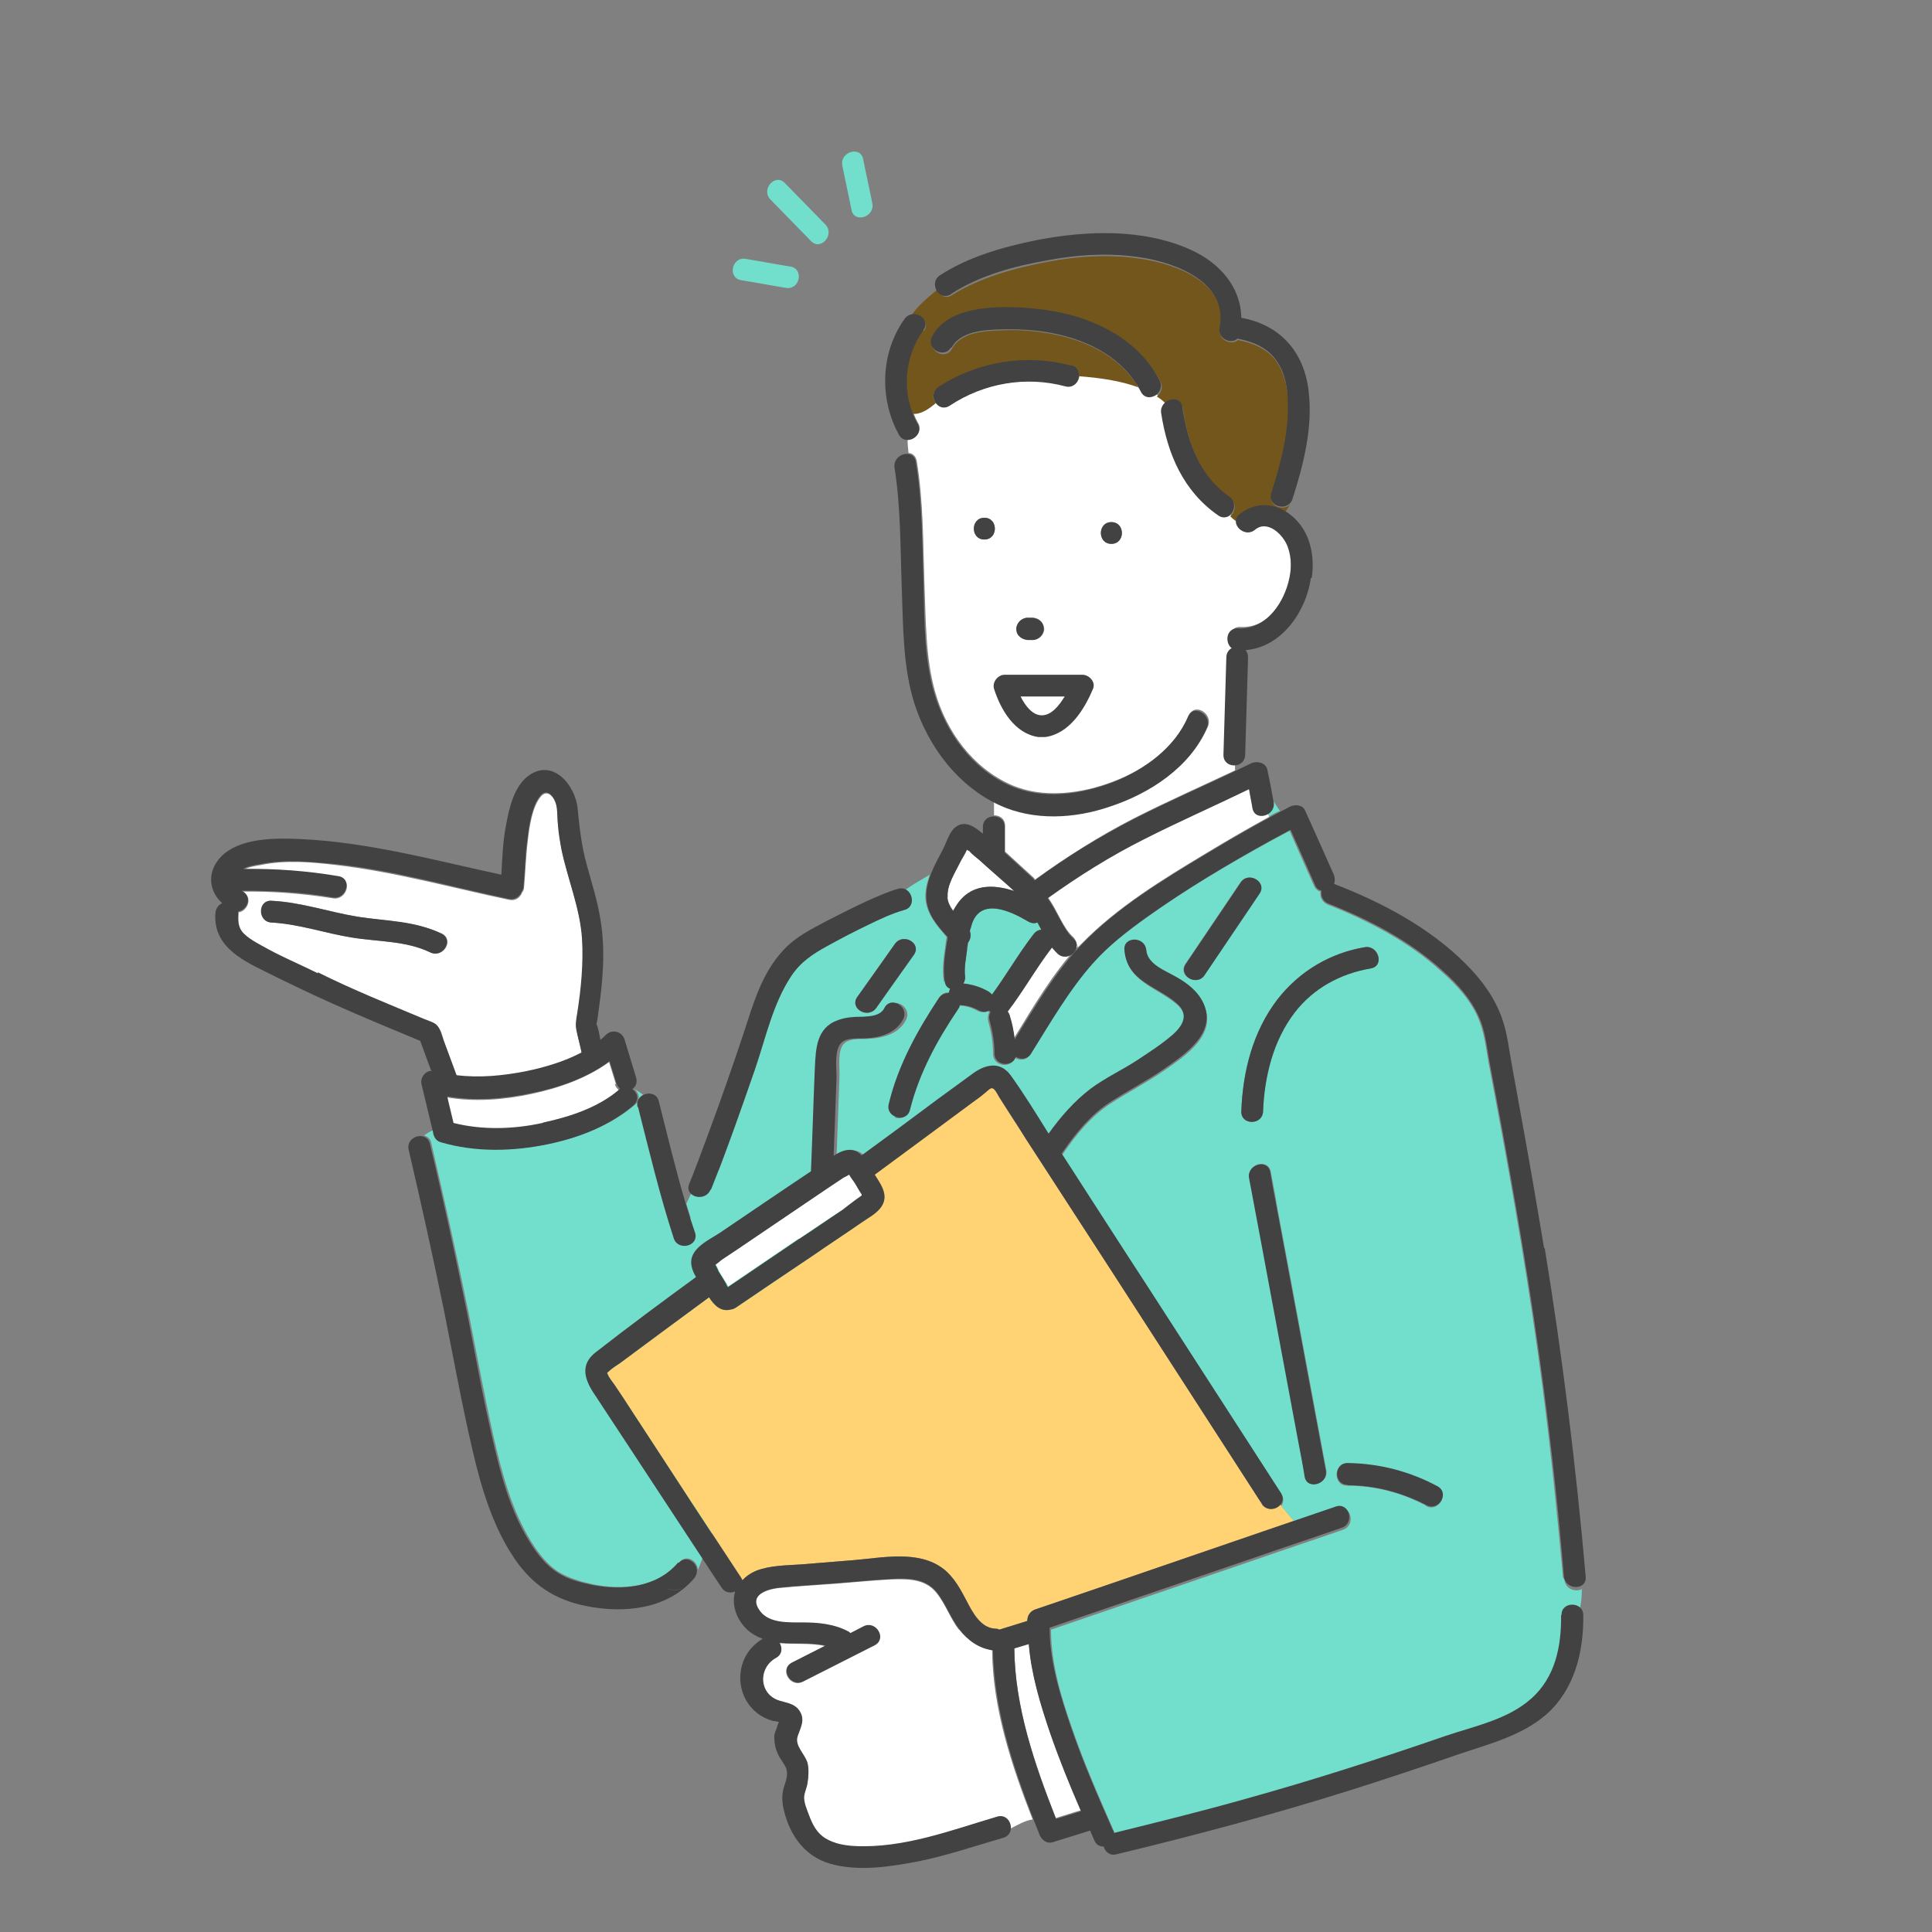 <?xml version="1.0" encoding="UTF-8"?>
<svg id="_レイヤー_1" data-name="レイヤー_1" xmlns="http://www.w3.org/2000/svg" version="1.1" xmlns:xlink="http://www.w3.org/1999/xlink" viewBox="0 0 400 400">
  <rect x="0" y="0" width="400" height="400" fill="#808080" stroke="none"/>
  <!-- Generator: Adobe Illustrator 29.3.1, SVG Export Plug-In . SVG Version: 2.1.0 Build 151)  -->
  <defs>
    <style>
      .st0 {
        fill: #73561c;
      }

      .st1 {
        fill: #fff;
      }

      .st2 {
        fill: #424242;
      }

      .st3 {
        fill: #72decc;
      }

      .st4 {
        fill: #ffd273;
      }
    </style>
  </defs>
  <g>
    <path class="st3" d="M195.4,203.2c-.4-2.6,0-5.2.4-7.9,0-.4.1-.9.2-1.3-2-2.3-4.1-4.7-4.4-7.9-.1-1.7.3-3.3.9-5-1.7,1-3.5,2-5,3.1,1.6.8,1.9,3.7-.3,4.2-2.5.7-5,1.8-7.3,3-3,1.4-5.9,2.9-8.7,4.5-3,1.6-5.5,3.3-7.4,6.2-3.8,5.7-5.3,12.9-7.5,19.3-2.4,7-4.9,14-7.5,20.9-.4,0-.9,0-1.3.1-2.7.3-3.9,3.7-5.4,6.8.3,1,.6,2,.9,2.9-.5,1.9-1.1,3.8-1.6,5.7-.7-.1-1.4-.6-1.7-1.5-3-8.9-5.1-18.1-7.4-27.2-.3-1.1.2-1.9.9-2.4-.5-.4-1.1-.8-1.8-1.2.9.8,1.3,2.2.1,3.2-5,4.3-11.5,6.7-17.8,8.1-7.3,1.5-15,1.7-22.1-.4-.9-.3-1.3-.8-1.5-1.5,0-.1,0-.2-.1-.4,0-.2,0-.4-.1-.6-.8.3-1.5.7-2.1,1.2.7.2,1.3.6,1.5,1.6,2.7,11.6,5.3,23.3,7.7,35,1.7,8.6,3.3,17.3,5.2,25.8,1.7,7.4,3.7,15.1,7.8,21.7,1.5,2.4,3.4,4.9,5.9,6.4,2.1,1.2,4.5,1.9,6.8,2.4,6.4,1.3,13.6.6,18-4.6,1.5-1.7,3.7-.2,3.8,1.6,1.1-2.4,1.7-5.3,2.8-7.2,3.6-6.8,5-14.5,9.5-21.7,9.5-14.5,19.4-28,23.5-44.7-5.3-1.5-10.5-4.1-15.7-6.1,1.3-.9,2.6-1.8,3.9-2.7.3-7.1.5-14.2.8-21.3.1-4.1.3-8.4,4.8-10,1.7-.6,3.5-.6,5.2-.7,1.6,0,3.6-.2,4.4-1.8,1.3-2.6,5.2-.3,3.9,2.3-1.5,3.1-5.1,3.9-8.3,4-1.6,0-4-.1-4.9,1.4-1,1.7-.5,4.7-.6,6.6-.2,5.4-.4,10.8-.6,16.3,1.2-.8,2.5-1.4,3.8-1.2.8.1,1.5.6,2,1.1,1.5-1.1,3.1-2.3,4.6-3.4.5-1.6,1.3-3.2,1.8-4.8-.9-.4-1.6-1.3-1.3-2.6,1.9-8,5.9-15.2,10.4-22,.5-.8,1.2-1.1,2-1,0-.3.1-.6.3-.9-.5-.2-.9-.7-1.1-1.5ZM189.2,197.7c-2.6,3.7-5.2,7.4-7.8,11-1.7,2.4-5.6.1-3.9-2.3,2.6-3.7,5.2-7.4,7.8-11,1.7-2.4,5.6-.1,3.9,2.3Z"/>
    <path class="st1" d="M262.5,168.3c-1.2.7-2.9.5-3.2-1.3-.2-1.3-.5-2.6-.7-3.9-7.2,3.4-14.5,6.7-21.6,10.3-7,3.6-13.7,7.7-20.1,12.3,2,2.7,3.2,6.5,5.3,8.3.1.1.2.2.3.4-.4-.9-.7-1.9-1.4-2.6.7.7,1,1.7,1.4,2.6.2.3.4.6.4,1,.1.2.2.4.3.7.2-.2.5-.5.7-.7,7.4-7.6,16.9-13.4,25.9-18.8,4.3-2.6,8.6-5.1,13-7.5-.1-.2-.2-.5-.3-.7Z"/>
    <path class="st1" d="M209.9,215c4-6.5,8-13.4,13.2-19-.1-.2-.2-.4-.3-.7.2,1.7-2.2,3.4-3.9,1.9-.4-.4-.9-.8-1.2-1.3-3.2,4.3-5.9,9-9.2,13.3.2.2.4.5.5.9.4,1.6.8,3.2,1,4.8Z"/>
    <path class="st4" d="M261.3,311.4c-.2-.3-.4-.6-.6-.9-10.2-15.8-20.4-31.6-30.6-47.4-5.9-9.1-11.8-18.2-17.7-27.3-1.8-2.8-3.6-5.5-5.3-8.3-.5-.7-1.1-2.3-1.8-2.2-.4,0-1.1.8-1.4,1-1,.7-2,1.4-2.9,2.2-3.2,2.4-6.4,4.7-9.6,7.1-3.4,2.5-6.9,5.1-10.3,7.6.8,1.3,1.9,2.7,2,4.2.3,2.9-2.7,4.3-4.7,5.7-3.3,2.3-6.7,4.5-10,6.8-5.3,3.6-10.6,7.2-16,10.8-.3.2-.7.3-1,.4-2.2.6-3.5-.8-4.6-2.5-3.3,2.4-6.6,4.9-9.9,7.3-2.8,2.1-5.7,4.2-8.5,6.3-.7.5-1.5,1-2.2,1.6-.6.6-.6.2-.3.9.3.7,1,1.5,1.4,2.1,1.1,1.7,2.2,3.4,3.3,5,3.1,4.8,6.3,9.6,9.4,14.4,4.5,6.8,9,13.6,13.4,20.4.1.2.2.4.3.6.7-.8,1.7-1.5,2.9-2,2.9-1.1,6.2-1.1,9.2-1.3,3.7-.3,7.4-.6,11.1-.9,5.9-.5,13.3-2.1,18.4,1.8,2.2,1.7,3.6,4.2,4.8,6.6,1.3,2.4,3,5.7,6,5.8.3,0,.6,0,.8.2,0,0,0,0,0,0,1.9-.6,3.8-1.2,5.8-1.8,0,0,0-.2,0-.2,0-1,.7-1.8,1.7-2.2,1.7-.6,3.3-1.1,5-1.7,16.2-5.5,32.3-11.1,48.5-16.6l-2.9-3.5c-.9,1.1-2.8,1.5-3.8,0Z"/>
    <path class="st1" d="M198.6,337.5c-1.9-2.4-2.8-5.4-4.8-7.8-2.3-2.8-5.8-2.8-9.2-2.7-3.9.2-7.8.6-11.7.9-3.9.3-7.8.5-11.7.9-2.7.3-6.5,1.7-3.9,4.9,2,2.5,5.9,2.3,8.7,2.3,3.4,0,6.6.2,9.6,1.9.1,0,.3.2.4.3.9-.5,1.8-.9,2.7-1.4,2.6-1.3,4.9,2.6,2.3,3.9-4.9,2.5-9.9,5-14.8,7.5-2.6,1.3-4.9-2.6-2.3-3.9,2.3-1.2,4.6-2.3,6.9-3.5-3-.7-6.4-.3-9.5-.6.6,1,.6,2.4-.7,3.1-3.8,2.1-3.6,7.6.7,8.9,1.6.5,3.3.6,4.2,2.2,1.1,1.8.2,3.2-.4,5-.8,2.2,1.4,3.8,2,5.7.4,1.3.3,2.8,0,4.1-.2.9-.6,1.9-.7,2.8-.1,1.3.5,2.8,1,3.9.7,1.9,1.6,3.7,3.4,4.8,1.8,1.1,4,1.5,6.1,1.6,10.1.6,20-3.3,29.5-6.1,1.7-.5,2.9,1,2.8,2.4,1.5-.8,3.1-1.7,4.6-1.9-4.4-11.2-8.3-23.1-8.4-35.1-2.8-.4-5.1-2-6.9-4.3Z"/>
    <path class="st3" d="M323.6,326.6c-1.2-13-2.5-26.1-4.2-39.1-2.6-19.9-6-39.8-9.7-59.5-.5-2.6-1-5.3-1.5-7.9-.5-2.8-.8-5.7-1.8-8.4-1.5-4.2-4.7-7.7-8-10.6-6.7-6.1-15.1-10.5-23.5-13.8-1.2-.5-1.7-1.7-1.5-2.7-.5-.1-1-.5-1.3-1.1-1.7-3.8-3.4-7.6-5.1-11.5-1.3.7-2.6,1.4-3.9,2.1-8.9,4.9-17.7,10.1-25.9,16-3.9,2.8-7.8,5.8-11,9.4-5.1,5.6-8.9,12.4-12.9,18.8-.8,1.3-2.2,1.3-3.2.7,0,.3-.3.6-.5.8-.4.7-.7,1.4-1,2.2.3.3.6.6.8,1,2.7,3.9,5.2,8,7.8,12,2.5-3.4,5.2-6.7,8.7-9.3,3.1-2.3,6.6-4,9.8-6,2.4-1.6,4.9-3.2,7.1-5.1,2.4-2.1,3.5-4.4.8-6.7-4.1-3.5-10.1-4.6-10.7-10.9-.2-2.9,4.3-2.9,4.5,0,.3,2.9,4.1,4.3,6.3,5.6,2.3,1.3,4.5,3,5.6,5.5,2.7,6.2-3.9,10.5-8.2,13.5-3.6,2.5-7.5,4.5-11.2,6.9-4,2.6-7,6.3-9.7,10.2,0,.1-.2.3-.3.4,6,9.2,11.9,18.4,17.9,27.7,9.2,14.2,18.3,28.4,27.5,42.6.6.9.4,1.8,0,2.4l2.9,3.5c2.9-1,5.8-2,8.7-3,2.8-.9,3.9,3.4,1.2,4.4-6,2.1-12.1,4.1-18.1,6.2-14.1,4.8-28.3,9.7-42.4,14.5,0,7,2.1,14,4.4,20.5,2.5,7.3,5.6,14.3,8.7,21.4,0,.2.1.4.2.6,8.9-2.2,17.8-4.4,26.7-6.9,14.2-3.9,28.1-8.4,42-13.2,5.9-2,13-3.5,17.7-7.7,5-4.4,6.3-10.9,6.2-17.3,0-2.1,2.3-2.7,3.6-1.7.3-1.3.4-2.7.4-4.1-1.3.7-3.4,0-3.6-1.9ZM249.3,201.9c-1.6,2.4-5.5.1-3.9-2.3,3.8-5.6,7.6-11.3,11.4-16.9,1.6-2.4,5.5-.1,3.9,2.3-3.8,5.6-7.6,11.3-11.4,16.9ZM270.2,305.6c-.5-2.6-1-5.1-1.4-7.7-3.4-18-6.7-36-10.1-54.1-.5-2.8,3.8-4.1,4.4-1.2.5,2.6,1,5.1,1.4,7.7,3.4,18,6.7,36,10.1,54.1.5,2.8-3.8,4.1-4.4,1.2ZM268,209.7c-4.5,5.8-6.3,13.2-6.5,20.4-.1,2.9-4.6,2.9-4.5,0,.3-8.3,2.4-16.5,7.5-23.2,4.5-5.8,10.9-9.6,18.1-10.8,2.8-.5,4.1,3.9,1.2,4.4-6.3,1-11.9,4.1-15.8,9.2ZM295.2,311.7c-5.1-2.7-10.6-4.1-16.3-4.1-2.9,0-2.9-4.6,0-4.5,6.5,0,12.8,1.7,18.6,4.8,2.6,1.4.3,5.3-2.3,3.9Z"/>
    <path class="st3" d="M205.6,218.2c0-2.3-.4-4.6-1-6.8-.2-.7,0-1.3.2-1.8-.1-.1-.2-.2-.3-.3-.6.3-1.3.4-2.1,0-1.2-.7-2.6-1.1-4-1.1,0,.2-.2.5-.3.8-4.3,6.5-8.1,13.3-10,20.9-.4,1.6-1.9,1.9-3.1,1.4-.6,1.6-1.3,3.2-1.8,4.8,3.7-2.7,7.4-5.5,11.1-8.2,2.5-1.8,4.9-3.6,7.4-5.4,2.2-1.6,4.8-2.5,6.9-.5.3-.7.6-1.4,1-2.2-1.2,1.3-3.9.7-4-1.5Z"/>
    <path class="st3" d="M262.5,168.3c0,.2.2.5.3.7.7-.4,1.4-.8,2.2-1.1-.5-.7-.9-1.4-1.4-2.1,0,0,0,0,0,0,.2,1.1-.3,2-1.1,2.5Z"/>
    <path class="st1" d="M266.8,120.6c.6-2.4.8-5.1-.1-7.5-1-2.5-4.2-5.7-6.8-3.5-1.8,1.5-4.3-.3-3.9-2-.4-.3-.8-.6-1.2-1-.6.5-1.5.7-2.4,0-7.2-5-10.5-12.7-11.8-21.2-.1-.9.2-1.7.8-2.2-.6-.5-1.3-1-1.9-1.5-1,.7-2.4.6-3.1-.7-.2-.4-.4-.7-.6-1.1-3.8-1.4-8.2-2-12.3-2.3,0,1.3-1.1,2.7-2.8,2.3-8.2-2.2-16.9-.7-24,4-1.1.8-2.2.3-2.8-.6-1.4,1.2-2.9,2.3-4.8,2.2.3.7.6,1.4,1,2.1,1,1.8-.7,3.5-2.2,3.4,0,.9.1,1.9.2,2.8.8,0,1.5.6,1.7,1.6,1.4,8.4,1.3,17,1.6,25.5.3,7.4.2,15.2,2.2,22.3,2.3,8.2,7.8,15.8,15.8,19.3,6.6,2.9,14.6,1.8,21.1-.7,6.6-2.5,12.9-7.1,15.7-13.7,1.1-2.7,5-.4,3.9,2.3-3.5,8.2-11.9,13.7-20.1,16.4-7.3,2.4-15.8,2.9-22.9-.3-.4-.2-.9-.4-1.3-.6v2.9c1.2,0,2.3.7,2.3,2.2,0,1.7,0,3.4,0,5.1,0,0,0,.1,0,.2,2,1.8,3.9,3.6,5.9,5.4.1.1.2.2.3.4,6.5-4.7,13.3-9,20.5-12.7,6.9-3.5,13.9-6.6,20.9-9.9,0-.4,0-.8,0-1.3-1-.1-2-.8-1.9-2.2.2-6.7.4-13.5.6-20.2,0-.9.5-1.5,1.1-1.9-1.5-1.2-1.1-4.2,1.3-4.1,5.4.3,9.1-4.6,10.4-9.4ZM211.2,128.6c.4-.4,1-.7,1.6-.7.4,0,.7,0,1.1,0,.6,0,1.2.3,1.6.7.4.4.6,1,.7,1.6,0,.6-.3,1.2-.7,1.6-.4.4-1,.7-1.6.7-.4,0-.7,0-1.1,0-.6,0-1.2-.3-1.6-.7-.4-.4-.6-1-.7-1.6,0-.6.3-1.2.7-1.6ZM203.8,111.7c-2.9,0-2.9-4.5,0-4.5,2.9,0,2.9,4.5,0,4.5ZM230.1,112.6c-2.9,0-2.9-4.5,0-4.5s2.9,4.5,0,4.5Z"/>
    <path class="st0" d="M191.1,68.3c-3.6,5.1-4.4,11.6-2.2,17.4,1.9.1,3.3-1,4.8-2.2-.7-1-.7-2.5.6-3.3,8.1-5.3,18.2-6.9,27.5-4.4,1.1.3,1.6,1.2,1.6,2.1,4.1.3,8.5.9,12.3,2.3-3.8-6.3-10.5-9.6-17.6-11-3.6-.7-7.3-1-10.9-.8-3.4.1-8.3.4-10.1,3.8-1.4,2.6-5.3.3-3.9-2.3,2.3-4.3,7.5-5.6,12-5.9,4.3-.4,8.7,0,13,.7,9,1.6,17.7,6,22.1,14.4.6,1.2,0,2.4-.8,3,.7.4,1.3.9,1.9,1.5,1.2-1,3.2-.9,3.5,1,1.1,7.2,3.5,14.2,9.7,18.5,1.5,1,1.2,2.9.1,3.8.4.4.8.7,1.2,1,0-.4.3-.8.7-1.2,3-2.5,6.5-2.4,9.5-.7.3-.5.7-1,1-1.5-1.5,1.4-4.6.2-3.8-2.1,2-6.3,3.8-12.9,3.4-19.6-.2-2.8-.9-5.9-2.6-8.2-1.9-2.5-4.8-3.6-7.8-4.2-1.3,1.2-4.2,0-3.7-2.3,1.9-9.4-8.9-13.4-16.3-14.5-6.4-1-13.1-.6-19.4.6-6.8,1.3-13.9,3.2-19.8,6.9-1.3.9-2.6,0-3.1-1.1-2,1.7-4,3.3-5.3,5.3,1.8-.4,3.9,1.3,2.6,3.2Z"/>
    <path class="st1" d="M213,340.3c-1,.3-2,.6-3,.9.1,12.1,4.2,24,8.6,35.2,1.7-.5,3.4-1.1,5.2-1.6-2.3-5.3-4.5-10.7-6.4-16.2-2-5.9-3.9-12.1-4.4-18.4Z"/>
    <path class="st1" d="M210,184.5c-2.4-2.2-4.9-4.3-7.3-6.5-.6-.5-1.5-1.1-2-1.8-.2,0-.4-.2-.5-.3-.4.9-.9,1.8-1.4,2.6-1.1,2.1-2.8,4.8-2.6,7.2,0,1,.5,2,1.2,2.9.2-.4.3-.7.6-1,2.9-4.6,7.6-4.6,12.1-3.1Z"/>
    <path class="st3" d="M205.4,205.9c3-4.1,5.5-8.5,8.6-12.5.4-.6,1-.9,1.6-.9-.3-.5-.5-1-.8-1.5-.6.2-1.2.2-1.9-.2-3.7-2.2-10.1-5.3-11.8.9,0,.4-.2.7-.3,1.1.4.9.1,1.8-.4,2.4,0,.6-.1,1.1-.2,1.6-.2,1.6-.6,3.5-.4,5.2,0,.7,0,1.2-.4,1.7,1.9.2,3.7.7,5.3,1.7.3.2.5.4.7.6Z"/>
    <path class="st2" d="M271.6,119.6c.5-3.7,0-7.6-2.2-10.7-3.1-4.3-8.5-5.9-12.8-2.4-2.2,1.8,1,5,3.2,3.2,2.6-2.2,5.9,1,6.8,3.5.9,2.4.8,5.1.1,7.5-1.3,4.8-5,9.7-10.4,9.4-2.4-.1-2.8,2.9-1.3,4.1-.6.3-1.1,1-1.1,1.9-.2,6.7-.4,13.5-.6,20.2,0,2.9,4.4,2.9,4.5,0,.2-6.7.4-13.5.6-20.2,0-.6-.2-1.1-.5-1.5,7.4-.6,12.5-7.9,13.5-14.9Z"/>
    <path class="st2" d="M256.9,182.7c-3.8,5.6-7.6,11.3-11.4,16.9-1.6,2.4,2.3,4.7,3.9,2.3,3.8-5.6,7.6-11.3,11.4-16.9,1.6-2.4-2.3-4.7-3.9-2.3Z"/>
    <path class="st2" d="M230.1,108.1c-2.9,0-2.9,4.5,0,4.5s2.9-4.5,0-4.5Z"/>
    <path class="st2" d="M203.8,111.7c2.9,0,2.9-4.5,0-4.5-2.9,0-2.9,4.5,0,4.5Z"/>
    <path class="st2" d="M213.8,132.5c.6,0,1.2-.3,1.6-.7.4-.4.7-1,.7-1.6,0-.6-.2-1.2-.7-1.6-.4-.4-1-.6-1.6-.7-.4,0-.7,0-1.1,0-.6,0-1.2.3-1.6.7-.4.4-.7,1-.7,1.6,0,.6.2,1.2.7,1.6.4.4,1,.6,1.6.7.4,0,.7,0,1.1,0Z"/>
    <path class="st2" d="M147.2,246.3c3.3-8.2,6.2-16.6,9.1-24.9,2.2-6.4,3.7-13.6,7.5-19.3,1.9-2.9,4.5-4.6,7.4-6.2,2.9-1.6,5.8-3.1,8.7-4.5,2.3-1.1,4.8-2.3,7.3-3,2.8-.7,1.6-5.1-1.2-4.4-2.2.6-4.3,1.6-6.4,2.5-2.8,1.3-5.6,2.7-8.3,4.1-3.2,1.7-6.5,3.3-9,6-4.6,4.8-6.4,11.4-8.4,17.5-2.4,7.2-4.9,14.3-7.5,21.3-1.2,3.2-2.4,6.5-3.7,9.7-1.1,2.7,3.3,3.9,4.4,1.2Z"/>
    <path class="st2" d="M319.7,258.5c-1.7-10.3-3.5-20.6-5.4-30.9-.4-2.4-.9-4.8-1.3-7.2-.6-3.2-.9-6.4-2-9.5-1.5-4.3-4.2-8-7.4-11.2-7.5-7.6-17.5-12.9-27.4-16.7.2-.5.2-1.2,0-1.8-2-4.5-4-9-6-13.4-.5-1.2-2.1-1.3-3.1-.8-5.8,3-11.6,6.3-17.2,9.7-9,5.4-18.6,11.2-25.9,18.8-5.5,5.7-9.7,12.9-13.9,19.7-.2-1.6-.5-3.3-1-4.8-.1-.4-.3-.7-.5-.9,3.3-4.3,5.9-9,9.2-13.3.4.5.8.9,1.2,1.3,2.2,1.9,5.4-1.3,3.2-3.2-2.1-1.9-3.3-5.6-5.3-8.3,6.4-4.6,13.1-8.8,20.1-12.3,7.1-3.6,14.4-6.8,21.6-10.3.2,1.3.5,2.6.7,3.9.5,2.9,4.9,1.6,4.4-1.2-.4-2.2-.8-4.4-1.3-6.7-.3-1.5-2.1-1.9-3.3-1.4-8.1,4-16.4,7.5-24.4,11.6-7.2,3.7-14,7.9-20.5,12.7,0-.1-.2-.2-.3-.4-2-1.8-3.9-3.6-5.9-5.4,0,0,0-.1,0-.2,0-1.7,0-3.4,0-5.1,0-2.9-4.5-2.9-4.5,0,0,.5,0,1,0,1.4-.3-.2-.6-.5-.9-.7-1.4-1.1-3.1-1.9-4.7-.7-1.3.9-1.9,3.1-2.6,4.5-1.6,3.1-3.8,6.7-3.5,10.4.2,3.2,2.3,5.6,4.4,7.9,0,.4-.1.9-.2,1.3-.4,2.6-.8,5.2-.4,7.9.1.8.5,1.3,1.1,1.5-.1.3-.2.6-.3.9-.7,0-1.5.3-2,1-4.5,6.8-8.5,14-10.4,22-.7,2.8,3.7,4,4.4,1.2,1.9-7.6,5.6-14.4,10-20.9.2-.3.3-.5.3-.8,1.4,0,2.7.4,4,1.1.8.4,1.5.4,2.1,0,0,.1.2.2.3.3-.3.5-.4,1.1-.2,1.8.6,2.2,1,4.5,1,6.8,0,2.6,3.8,2.9,4.4.7,1,.6,2.4.6,3.2-.7,4-6.4,7.9-13.2,12.9-18.8,3.2-3.6,7.1-6.6,11-9.4,8.3-5.9,17-11.1,25.9-16,1.3-.7,2.6-1.4,3.9-2.1,1.7,3.8,3.4,7.6,5.1,11.5.3.7.8,1,1.3,1.1-.2,1,.2,2.2,1.5,2.7,8.4,3.3,16.8,7.7,23.5,13.8,3.3,2.9,6.4,6.4,8,10.6,1,2.7,1.3,5.6,1.8,8.4.5,2.6,1,5.3,1.5,7.9,3.7,19.8,7.1,39.6,9.7,59.5,1.7,13,3.1,26,4.2,39.1.3,2.9,4.8,2.9,4.5,0-2-22.8-4.8-45.5-8.5-68.1ZM196.2,185.7c-.2-2.4,1.6-5.1,2.6-7.2.4-.9,1-1.7,1.4-2.6.1.1.3.2.5.3.5.6,1.4,1.3,2,1.8,2.4,2.2,4.9,4.3,7.3,6.5-4.4-1.5-9.2-1.6-12.1,3.1-.2.3-.4.7-.6,1-.6-.9-1.1-1.8-1.2-2.9ZM199.4,203.7c.3-.5.5-1,.4-1.7-.2-1.6.2-3.5.4-5.2,0-.5.1-1.1.2-1.6.5-.7.7-1.6.4-2.4,0-.4.2-.7.3-1.1,1.7-6.1,8.1-3.1,11.8-.9.7.4,1.3.4,1.9.2.3.5.5,1,.8,1.5-.6,0-1.2.4-1.6.9-3.1,4-5.6,8.4-8.6,12.5-.2-.2-.4-.4-.7-.6-1.7-1-3.5-1.5-5.3-1.7Z"/>
    <path class="st2" d="M282.6,196.1c-7.2,1.2-13.6,5-18.1,10.8-5.1,6.6-7.2,14.9-7.5,23.2-.1,2.9,4.4,2.9,4.5,0,.3-7.2,2.1-14.6,6.5-20.4,3.9-5.1,9.5-8.1,15.8-9.2,2.9-.5,1.6-4.8-1.2-4.4Z"/>
    <path class="st2" d="M263,242.7c-.5-2.9-4.9-1.6-4.4,1.2,3.4,18,6.7,36,10.1,54.1.5,2.6,1,5.1,1.4,7.7.5,2.9,4.9,1.6,4.4-1.2-3.4-18-6.7-36-10.1-54.1-.5-2.6-1-5.1-1.4-7.7Z"/>
    <path class="st2" d="M323.2,334.4c.1,6.4-1.2,12.9-6.2,17.3-4.8,4.3-11.8,5.7-17.7,7.7-13.9,4.8-27.9,9.3-42,13.2-8.9,2.5-17.8,4.7-26.7,6.9,0-.2,0-.4-.2-.6-3.1-7-6.2-14.1-8.7-21.4-2.2-6.5-4.4-13.5-4.4-20.5,14.1-4.8,28.3-9.7,42.4-14.5,6-2.1,12.1-4.1,18.1-6.2,2.7-.9,1.6-5.3-1.2-4.4-19.1,6.5-38.1,13.1-57.2,19.6-1.7.6-3.3,1.1-5,1.7-1,.3-1.6,1.1-1.7,2.2,0,0,0,.2,0,.2-1.9.6-3.8,1.2-5.8,1.8,0,0,0,0,0,0-.2-.1-.5-.2-.8-.2-3.1-.1-4.8-3.4-6-5.8-1.3-2.4-2.6-4.9-4.8-6.6-5.1-3.9-12.5-2.3-18.4-1.8-3.7.3-7.4.6-11.1.9-3,.2-6.4.2-9.2,1.3-1.2.5-2.2,1.2-2.9,2,0-.2-.2-.4-.3-.6-4.5-6.8-9-13.6-13.4-20.4-3.1-4.8-6.3-9.6-9.4-14.4-1.1-1.7-2.2-3.4-3.3-5-.4-.6-1.1-1.4-1.4-2.1-.3-.7-.3-.3.3-.9.6-.6,1.5-1.1,2.2-1.6,2.8-2.1,5.7-4.2,8.5-6.3,3.3-2.4,6.6-4.9,9.9-7.3,1.1,1.7,2.5,3.1,4.6,2.5.3,0,.7-.2,1-.4,5.3-3.6,10.6-7.2,16-10.8,3.3-2.3,6.7-4.5,10-6.8,2-1.4,5-2.8,4.7-5.7-.2-1.5-1.2-2.9-2-4.2,3.4-2.5,6.9-5.1,10.3-7.6,3.2-2.4,6.4-4.7,9.6-7.1,1-.7,2-1.4,2.9-2.2.3-.2,1-1,1.4-1,.7-.1,1.3,1.5,1.8,2.2,1.8,2.8,3.6,5.5,5.3,8.3,5.9,9.1,11.8,18.2,17.7,27.3,10.2,15.8,20.4,31.6,30.6,47.4.2.3.4.6.6.9,1.6,2.4,5.5.2,3.9-2.3-9.2-14.2-18.3-28.4-27.5-42.6-6-9.2-11.9-18.4-17.9-27.7.1-.1.2-.2.3-.4,2.7-3.9,5.7-7.6,9.7-10.2,3.7-2.4,7.6-4.4,11.2-6.9,4.3-3,10.9-7.4,8.2-13.5-1.1-2.5-3.3-4.2-5.6-5.5-2.2-1.3-6-2.6-6.3-5.6-.2-2.9-4.8-2.9-4.5,0,.5,6.4,6.6,7.4,10.7,10.9,2.7,2.3,1.6,4.6-.8,6.7-2.2,1.9-4.7,3.5-7.1,5.1-3.2,2.1-6.7,3.7-9.8,6-3.4,2.6-6.2,5.8-8.7,9.3-2.5-4-5-8.1-7.8-12-2.2-3.1-5.3-2.3-7.8-.5-2.5,1.8-4.9,3.6-7.4,5.4-5.2,3.9-10.5,7.8-15.7,11.6-.5-.5-1.2-1-2-1.1-1.3-.2-2.6.4-3.8,1.2.2-5.4.4-10.8.6-16.3,0-1.9-.4-4.9.6-6.6.9-1.6,3.3-1.4,4.9-1.4,3.2-.1,6.7-.9,8.3-4,1.3-2.6-2.6-4.9-3.9-2.3-.8,1.6-2.8,1.7-4.4,1.8-1.8,0-3.6.1-5.2.7-4.5,1.6-4.6,5.9-4.8,10-.3,7.1-.5,14.2-.8,21.3-6.3,4.2-12.6,8.5-18.8,12.7-2.1,1.4-6,3.1-6,6.1,0,1,.4,2.1,1,3.1-7,5.1-14,10.3-20.8,15.6-3.2,2.5-2.3,5.5-.4,8.4,2.5,3.8,5,7.6,7.5,11.4,5.9,9,11.9,18.1,17.8,27.1.4.6.8,1.2,1.2,1.8.7,1.1,1.9,1.2,2.8.8-.7,2.4,0,5.2,2,7.4,1.1,1.2,2.4,1.9,3.7,2.4-7,4.1-5.9,14.7,2.1,17,.2,0,1.1.1,1.3.3-.2,0-.5,1.3-.3.6-.2.8-.7,1.5-.7,2.4,0,1.2.2,2.3.7,3.4.4,1.1,1.4,2.1,1.8,3.2.4,1.2-.1,2.6-.5,3.8-.4,1.3-.4,2.5-.2,3.9,1.1,5.6,4.2,10.4,9.9,12,5.8,1.6,12.2.6,18-.5,6-1.2,11.8-3.2,17.7-4.9,2.8-.8,1.6-5.2-1.2-4.4-9.5,2.8-19.4,6.6-29.5,6.1-2.1-.1-4.3-.5-6.1-1.6-1.8-1.1-2.7-2.9-3.4-4.8-.4-1.1-1.1-2.6-1-3.9.1-.9.6-1.9.7-2.8.2-1.4.3-2.8,0-4.1-.6-2-2.8-3.6-2-5.7.6-1.7,1.5-3.2.4-5-1-1.6-2.6-1.7-4.2-2.2-4.3-1.3-4.5-6.8-.7-8.9,1.3-.7,1.3-2.1.7-3.1,3.1.3,6.4-.1,9.5.6-2.3,1.2-4.6,2.3-6.9,3.5-2.6,1.3-.3,5.2,2.3,3.9,4.9-2.5,9.9-5,14.8-7.5,2.6-1.3.3-5.2-2.3-3.9-.9.5-1.8.9-2.7,1.4-.1,0-.2-.2-.4-.3-3-1.6-6.3-1.9-9.6-1.9-2.8,0-6.8.2-8.7-2.3-2.5-3.3,1.2-4.6,3.9-4.9,3.9-.4,7.8-.6,11.7-.9,3.9-.3,7.8-.7,11.7-.9,3.4-.2,6.9-.1,9.2,2.7,1.9,2.4,2.9,5.4,4.8,7.8,1.8,2.3,4,3.9,6.9,4.3.2,13.1,4.8,26.1,9.6,38.1.4,1.1,1.5,2,2.8,1.6,2.6-.8,5.1-1.6,7.7-2.4.3.7.6,1.4.9,2.1.4.9,1.1,1.2,1.9,1.2.3,1.1,1.3,2,2.7,1.6,16.2-3.9,32.3-8.2,48.2-13.2,7.6-2.4,15.1-4.9,22.6-7.5,6.2-2.1,13-3.8,18.1-8.2,5.9-5.2,7.8-13,7.7-20.6,0-2.9-4.6-2.9-4.5,0ZM150.4,265.9c-.5-.9-1-1.7-1.6-2.6-.1-.2-.4-1-.7-1.4.5-.3,1.1-.8,1.3-1,1.1-.7,2.2-1.5,3.3-2.2,6.2-4.2,12.4-8.4,18.6-12.6,1.1-.7,2.2-1.5,3.3-2.2.1,0,.7-.4,1.1-.6.3.6.9,1.3,1.2,1.8.4.7.8,1.6,1.4,2.3,0,0,0,0,0,.2-1.2.7-3.6,2.6-3.9,2.9-3,2-6,4.1-9.1,6.1-4.9,3.3-9.7,6.6-14.6,9.9-.1-.2-.2-.3-.3-.5ZM218.6,376.5c-4.4-11.2-8.5-23.1-8.6-35.2,1-.3,2-.6,3-.9.5,6.3,2.4,12.5,4.4,18.4,1.9,5.5,4.1,10.9,6.4,16.2-1.7.5-3.4,1.1-5.2,1.6Z"/>
    <path class="st2" d="M254.5,102.8c-6.2-4.3-8.6-11.3-9.7-18.5-.4-2.9-4.8-1.6-4.4,1.2,1.3,8.5,4.6,16.2,11.8,21.2,2.4,1.7,4.7-2.2,2.3-3.9Z"/>
    <path class="st2" d="M279,307.5c5.7,0,11.2,1.5,16.3,4.1,2.6,1.4,4.9-2.5,2.3-3.9-5.8-3.1-12-4.7-18.6-4.8-2.9,0-2.9,4.5,0,4.5Z"/>
    <path class="st2" d="M185.3,195.4c-2.6,3.7-5.2,7.4-7.8,11-1.7,2.4,2.2,4.6,3.9,2.3,2.6-3.7,5.2-7.4,7.8-11,1.7-2.4-2.2-4.6-3.9-2.3Z"/>
    <path class="st2" d="M197,72c1.8-3.4,6.7-3.7,10.1-3.8,3.7-.1,7.4.1,10.9.8,7.5,1.5,14.6,5.1,18.2,12.1,1.3,2.6,5.2.3,3.9-2.3-4.3-8.4-13.1-12.8-22.1-14.4-4.3-.7-8.7-1-13-.7-4.5.4-9.7,1.6-12,5.9-1.4,2.6,2.5,4.8,3.9,2.3Z"/>
    <path class="st2" d="M221.8,75.7c-9.3-2.5-19.4-.9-27.5,4.4-2.4,1.6-.2,5.5,2.3,3.9,7.1-4.7,15.8-6.2,24-4,2.8.7,4-3.6,1.2-4.4Z"/>
    <path class="st2" d="M197,60.8c5.9-3.8,13-5.7,19.8-6.9,6.3-1.2,13-1.6,19.4-.6,7.3,1.1,18.1,5.2,16.3,14.5-.5,2.3,2.4,3.6,3.7,2.3,3,.6,5.9,1.7,7.8,4.2,1.8,2.3,2.5,5.3,2.6,8.2.4,6.6-1.4,13.3-3.4,19.6-.9,2.8,3.5,4,4.4,1.2,2.3-7.2,4.3-15,3.3-22.6-1-8-6-13.5-13.9-14.9-.1-6.4-4.5-11.4-10.5-14.1-9.8-4.4-21.4-4-31.8-2-6.9,1.4-14.1,3.4-20.1,7.3-2.4,1.6-.2,5.5,2.3,3.9Z"/>
    <path class="st2" d="M190,87.8c-3.4-6.2-2.9-13.7,1.2-19.5,1.7-2.4-2.2-4.6-3.9-2.3-5,7-5.3,16.5-1.2,24,1.4,2.5,5.3.3,3.9-2.3Z"/>
    <path class="st1" d="M165.4,256.5c3-2,6-4.1,9.1-6.1.3-.2,2.7-2.1,3.9-2.9,0,0,0-.1,0-.2-.5-.7-.9-1.5-1.4-2.3-.3-.5-.9-1.2-1.2-1.8-.4.3-.9.5-1.1.6-1.1.7-2.2,1.5-3.3,2.2-6.2,4.2-12.4,8.4-18.6,12.6-1.1.7-2.2,1.5-3.3,2.2-.3.2-.8.7-1.3,1,.3.4.6,1.2.7,1.4.5.9,1,1.7,1.6,2.6,0,.1.2.3.3.5,4.9-3.3,9.7-6.6,14.6-9.9Z"/>
    <path class="st2" d="M206.9,166.7c7.2,3.3,15.6,2.8,22.9.3,8.2-2.7,16.6-8.1,20.1-16.4,1.1-2.6-2.8-4.9-3.9-2.3-2.8,6.6-9.2,11.2-15.7,13.7-6.6,2.5-14.5,3.6-21.1.7-8-3.5-13.4-11.1-15.8-19.3-2.1-7.2-2-14.9-2.2-22.3-.3-8.5-.2-17.1-1.6-25.5-.5-2.9-4.8-1.6-4.4,1.2,1.3,8.2,1.2,16.7,1.5,24.9.3,8,.2,16.5,2.7,24.2,2.9,8.8,8.9,16.8,17.5,20.8Z"/>
  </g>
  <g>
    <path class="st1" d="M127.5,224.4c-.5-1.5-.9-3-1.4-4.5-4.7,3.4-10.5,5.4-16.1,6.6-5.6,1.2-11.7,1.7-17.5.7.4,1.8.9,3.6,1.3,5.5,6,1.5,12.4,1.3,18.4,0,5.5-1.2,11.5-3.1,15.8-6.9,0,0,0,0,.1-.1-.3-.3-.6-.6-.8-1.2Z"/>
    <path class="st1" d="M211.3,144.2c1,1.9,2.5,3.8,4.4,3.9,2-.1,3.5-2.1,4.5-3.7,0,0,0-.2.1-.2-3,0-6.1,0-9.1,0Z"/>
    <path class="st1" d="M90.4,212.3c.9.7,1.2,2.2,1.5,3.2.9,2.4,1.8,4.9,2.7,7.3,4.7.6,9.7.2,14.3-.8,3.9-.8,8-2,11.6-3.9-.4-1.6-.8-3.2-1.1-4.8-.2-1.2,0-2.2.2-3.3.8-5.1,1.3-10.3,1-15.4-.4-6.4-3-12.4-4.3-18.7-.3-1.7-.6-3.4-.7-5.1-.1-1.5,0-3.1-.5-4.5-.5-1.4-1.8-2.9-3.1-1.4-1.8,2.1-2.4,6.3-2.7,9-.4,3.2-.5,6.5-.8,9.8,0,.5-.2.8-.4,1.1-.4,1-1.3,1.8-2.7,1.5-11.9-2.5-23.7-5.8-35.8-7.2-5.1-.6-10.4-1.1-15.6,0-1.2.2-2.5.4-3.6,1,6.6,0,13.2.5,19.8,1.5,2.9.5,1.6,4.8-1.2,4.4-6.3-1-12.6-1.5-18.9-1.4,0,0,.1,0,.2.1,2.1,1.1,1,3.9-.9,4.2,0,.1,0,.3,0,.5-.1,1.6,0,3,1.3,4.2,1.4,1.3,3.3,2.2,4.9,3.1,3.4,1.8,6.9,3.3,10.3,5,7.2,3.5,14.7,6.6,22.1,9.7.7.3,1.8.6,2.4,1.1ZM56.3,191c-2.9-.2-2.9-4.7,0-4.5,6.1.3,11.8,2.3,17.8,3.3,6,1,11.8.9,17.4,3.5,2.6,1.3.3,5.1-2.3,3.9-5.1-2.4-10.9-2.2-16.3-3.1-5.5-.9-10.9-2.8-16.5-3.1Z"/>
    <path class="st2" d="M224.1,139.7h-16.1c-1.4,0-2.6,1.5-2.2,2.9,1.4,4.4,4.3,9.3,9.2,10,.2,0,.5,0,.7,0,.3,0,.5,0,.7,0,5-.7,8.1-5.7,9.9-10,.6-1.4-.8-2.9-2.2-2.9ZM215.7,148.1c-1.9,0-3.4-1.9-4.4-3.9h9.1c0,0,0,.2-.1.2-1,1.6-2.5,3.6-4.5,3.7Z"/>
    <path class="st2" d="M89.4,221.7c-1.4,0-2.5,1.5-2.1,2.9.8,3.3,1.6,6.7,2.4,10,0,.1,0,.3.1.4.2.7.7,1.3,1.5,1.5,7.2,2.1,14.9,1.9,22.1.4,6.4-1.3,12.8-3.8,17.8-8.1,1.2-1.1.8-2.6-.3-3.3.7-.5,1.1-1.3.8-2.4-.8-2.6-1.6-5.3-2.4-7.9-.5-1.6-2.5-2.2-3.8-1-.4.4-.8.8-1.2,1.1-.2-1.1-.4-2.3-.8-3.3.2-.8.3-1.7.4-2.5.9-6.3,1.5-12.8.4-19.2-.6-3.8-1.8-7.5-2.8-11.2-1.1-3.9-1.5-7.6-1.9-11.6-.4-4.9-5.2-10.7-10.3-6.8-2.9,2.2-3.9,6.7-4.5,10-.7,3.4-.8,6.9-1,10.4-13.9-3-27.7-6.8-42-7.4-4.8-.2-11.2-.2-15.2,2.9-3.7,3-3.8,7.5-.6,10.4-.7.3-1.3,1-1.4,2-.5,6.6,4.9,9.5,10.2,12.1,4.6,2.3,9.4,4.6,14.1,6.7,6,2.7,12.1,5.2,18.1,7.7.7,2,1.5,4,2.2,6ZM112.3,232.5c-6,1.3-12.4,1.5-18.4,0-.4-1.8-.9-3.6-1.3-5.5,5.8,1,11.9.5,17.5-.7,5.6-1.1,11.4-3.1,16.1-6.6.5,1.5.9,3,1.4,4.5.2.5.4.9.8,1.2,0,0,0,0-.1.1-4.4,3.8-10.3,5.7-15.8,6.9ZM65.8,201.5c-3.4-1.7-7-3.2-10.3-5-1.6-.9-3.5-1.8-4.9-3.1-1.3-1.2-1.4-2.6-1.3-4.2,0-.2,0-.3,0-.5,1.9-.3,3-3,.9-4.2,0,0-.1,0-.2-.1,6.3,0,12.6.3,18.9,1.4,2.8.5,4.1-3.9,1.2-4.4-6.5-1.1-13.1-1.6-19.8-1.5,1.1-.6,2.4-.8,3.6-1,5.1-1,10.4-.5,15.6,0,12.1,1.3,23.9,4.7,35.8,7.2,1.3.3,2.3-.5,2.7-1.5.2-.3.4-.7.4-1.1.3-3.3.3-6.5.8-9.8.3-2.6.9-6.9,2.7-9,1.3-1.5,2.6,0,3.1,1.4.5,1.4.3,3,.5,4.5.1,1.7.4,3.4.7,5.1,1.3,6.3,3.9,12.3,4.3,18.7.3,5.1-.2,10.3-1,15.4-.2,1.2-.4,2.2-.2,3.3.3,1.6.8,3.2,1.1,4.8-3.6,1.9-7.7,3.1-11.6,3.9-4.6.9-9.5,1.4-14.3.8-.9-2.4-1.8-4.9-2.7-7.3-.4-1-.7-2.5-1.5-3.2-.6-.5-1.7-.8-2.4-1.1-7.4-3.1-14.9-6.1-22.1-9.7Z"/>
    <path class="st2" d="M91.4,193.3c-5.6-2.7-11.4-2.6-17.4-3.5-6-1-11.7-3-17.8-3.3-2.9-.2-2.9,4.4,0,4.5,5.6.3,11,2.2,16.6,3.1,5.5.9,11.2.6,16.3,3.1,2.6,1.2,4.9-2.6,2.3-3.9Z"/>
    <path class="st2" d="M132.1,229.2c2.3,9.1,4.5,18.3,7.4,27.2.9,2.7,5.3,1.6,4.4-1.2-.7-2-1.3-3.9-1.9-5.9-.5,1.1-1.1,2.2-1.8,3.1.7-.9,1.3-2,1.8-3.1-2.1-7-3.8-14.2-5.6-21.3-.7-2.8-5.1-1.6-4.4,1.2Z"/>
    <path class="st2" d="M140.4,323.5c-4.4,5.2-11.6,5.9-18,4.6-2.3-.5-4.8-1.1-6.8-2.4-2.5-1.5-4.4-4-5.9-6.4-4.1-6.5-6.1-14.2-7.8-21.7-2-8.6-3.5-17.2-5.2-25.8-2.4-11.7-4.9-23.4-7.7-35-.7-2.8-5-1.6-4.4,1.2,2.6,11.2,5.1,22.4,7.4,33.7,1.9,9.5,3.6,19,5.8,28.4,1.8,7.8,4.2,16,8.8,22.7,3.7,5.4,8.3,8.4,14.7,9.7,7.9,1.6,16.9.7,22.4-5.7.4-.5.6-1.1.6-1.6-1.3,2.8-3.1,4.9-6.7,3.6,3.7,1.2,5.5-.8,6.7-3.6,0-1.8-2.3-3.3-3.8-1.6Z"/>
  </g>
  <path class="st3" d="M174.4,34.3c.6,3.1,1.3,6.1,1.9,9.2.6,2.8,4.9,1.4,4.3-1.4-.6-3.1-1.3-6.1-1.9-9.2-.6-2.8-4.9-1.4-4.3,1.4Z"/>
  <path class="st3" d="M162.5,37.9c-2-2.1-5,1.3-3,3.4,2.8,2.9,5.6,5.7,8.4,8.6,2,2.1,5-1.3,3-3.4-2.8-2.9-5.6-5.7-8.4-8.6Z"/>
  <path class="st3" d="M163.7,55.2c-3.1-.5-6.2-1.1-9.3-1.6-2.9-.5-3.8,3.9-1,4.4,3.1.5,6.2,1.1,9.3,1.6,2.9.5,3.8-3.9,1-4.4Z"/>
</svg>
